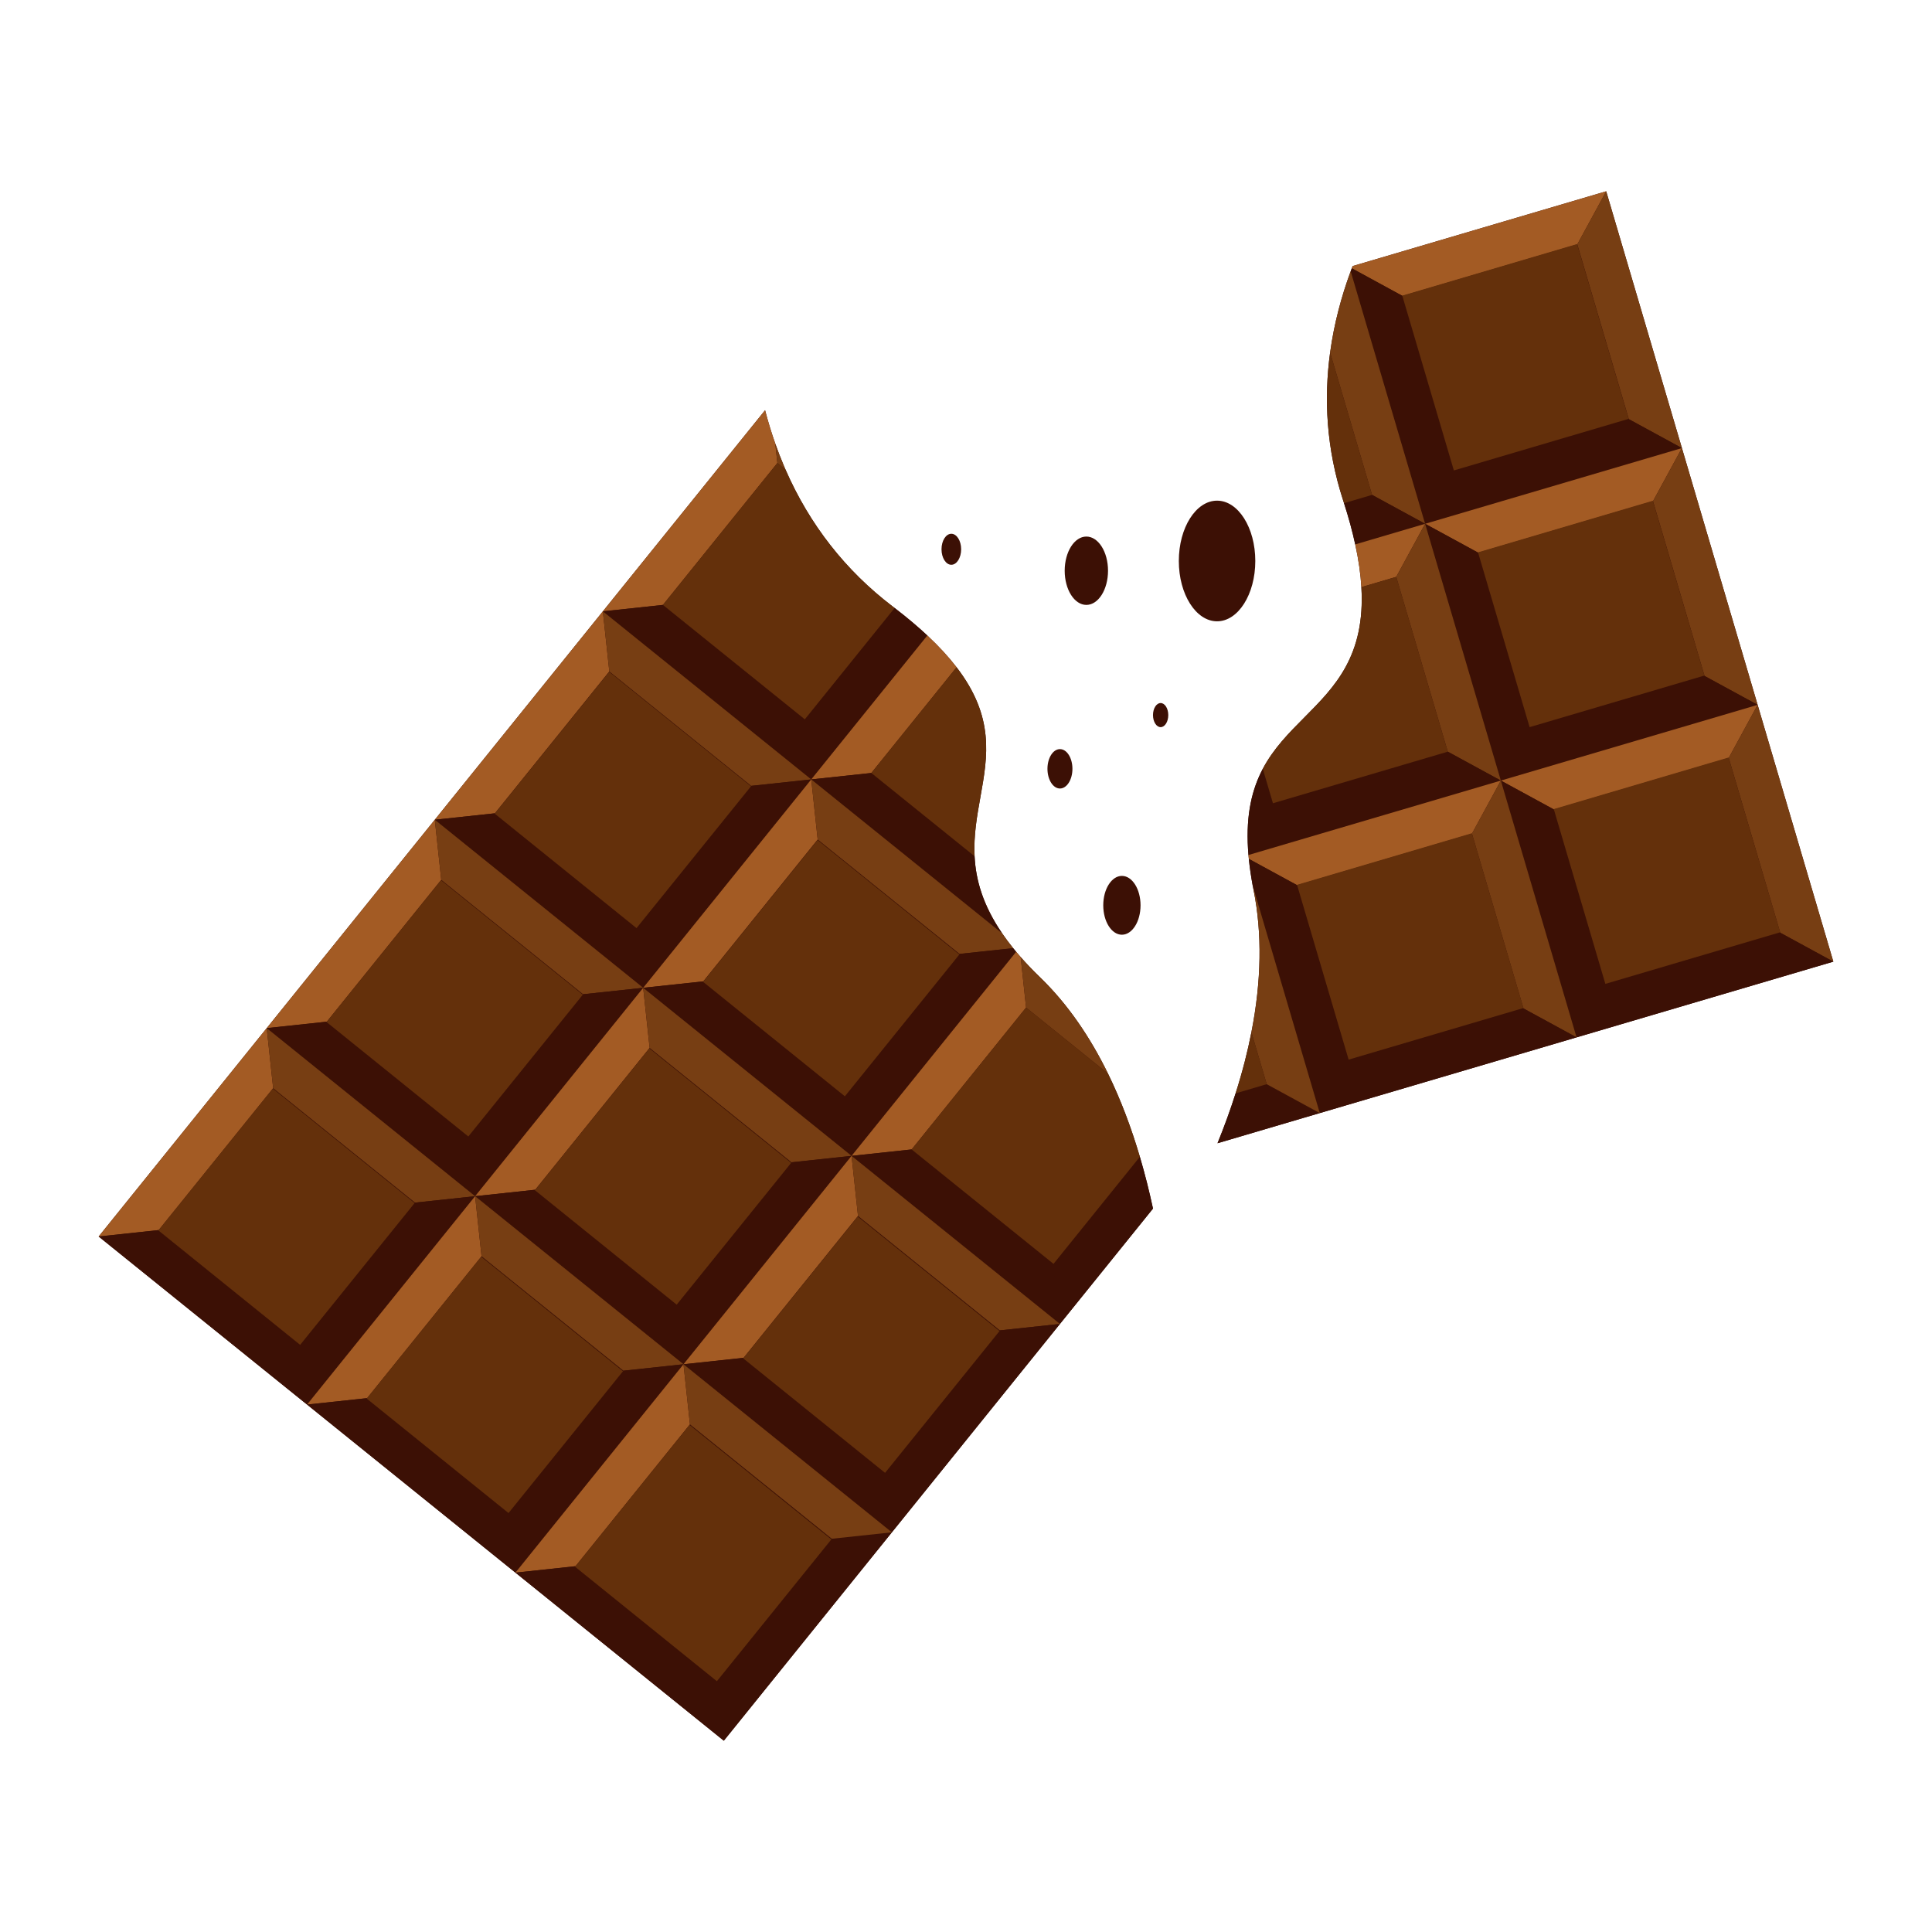 <svg xmlns="http://www.w3.org/2000/svg" xmlns:xlink="http://www.w3.org/1999/xlink" x="0px" y="0px" width="2000px" height="2000px" viewBox="0 0 2000 2000" xml:space="preserve"><g id="BACKGROUND"></g><g id="OBJECT">	<g>		<g>			<path fill="#3C1005" d="M1179.986,1197.513c5.332,18.017,9.814,35.999,13.588,53.609l-96.32,119.414L923.276,1586.25    l-173.983,215.731l-215.72-173.989l-215.717-173.988l-215.729-173.972l173.986-215.734l173.988-215.717L624.08,632.867    l62.184-6.667l-62.175,6.649l167.92-208.196c3.078,11.835,6.602,23.369,10.563,34.591c2.759,7.813,5.729,15.48,8.912,22.985    c0.552,1.309,1.119,2.613,1.684,3.917c24.885,56.941,62.173,104.584,110.895,141.65c0.683,0.521,1.385,1.051,2.051,1.578    c12.88,9.887,24.102,19.354,33.85,28.48c12.285,11.493,22.247,22.411,30.293,32.886c39.491,51.482,32.249,91.942,24.706,134.098    c-3.559,19.898-7.178,40.05-6.084,61.56l0.006,0.015c1.229,24.35,8.465,50.414,28.568,79.837l0.004,0.015    c3.416,4.992,7.191,10.089,11.385,15.276c0.996,1.241,2.023,2.488,3.074,3.758c1.5,1.788,3.055,3.604,4.674,5.419    c5.939,6.79,12.576,13.755,19.984,20.902c29.285,28.282,52.326,62.749,70.447,99.815l0.004,0.015    C1160.59,1139.183,1171.389,1168.374,1179.986,1197.513z"></path>			<g>				<polygon fill="#3C1005" points="923.276,1586.25 749.292,1801.981 742.637,1739.794 861.092,1592.918     "></polygon>				<path fill="#A35B24" d="M802.572,459.244l2.146,20.079L686.263,626.2l-62.175,6.649l167.92-208.196     C795.086,436.488,798.61,448.022,802.572,459.244z"></path>				<path fill="#773E13" d="M813.167,486.146l-8.449-6.823l-2.146-20.079c2.759,7.813,5.729,15.48,8.912,22.985     C812.036,483.538,812.603,484.843,813.167,486.146z"></path>				<path fill="#3C1005" d="M959.962,657.855l-120.16,148.97l0.005,0.014l-0.015,0.005l-6.649-62.176l-0.003-0.013l92.973-115.28     C938.993,639.262,950.214,648.729,959.962,657.855z"></path>				<polygon fill="#3C1005" points="833.14,744.655 833.143,744.668 839.802,806.825 839.807,806.839 839.792,806.844      624.08,632.867 686.263,626.2     "></polygon>				<path fill="#64300B" d="M926.113,629.375l-92.973,115.28L686.263,626.2l118.455-146.877l8.449,6.823     c24.885,56.941,62.173,104.584,110.895,141.65C924.745,628.317,925.447,628.848,926.113,629.375z"></path>				<path fill="#A35B24" d="M990.255,690.741l-88.26,109.443l-62.188,6.654l-0.005-0.014l120.16-148.97     C972.248,669.349,982.209,680.267,990.255,690.741z"></path>				<path fill="#3C1005" d="M1037.451,966.25l-197.64-159.397l-0.015,0.006l-0.004-0.015l0.015-0.005l62.188-6.654l106.881,86.214     l0.006,0.015C1010.111,910.763,1017.348,936.827,1037.451,966.25z"></path>				<path fill="#64300B" d="M1014.961,824.839c-3.559,19.898-7.178,40.05-6.084,61.56l-106.881-86.214l88.26-109.443     C1029.746,742.224,1022.504,782.684,1014.961,824.839z"></path>				<polygon fill="#A35B24" points="624.08,632.867 630.749,695.052 512.292,841.927 450.102,848.581     "></polygon>				<polygon fill="#773E13" points="839.802,806.849 777.617,813.51 630.743,695.052 624.083,632.864     "></polygon>				<polygon fill="#3C1005" points="839.802,806.849 665.819,1022.568 659.159,960.382 777.617,813.51     "></polygon>				<polygon fill="#3C1005" points="665.819,1022.568 450.099,848.584 512.286,841.924 659.159,960.382     "></polygon>									<rect x="550.606" y="733.372" transform="matrix(0.628 -0.778 0.778 0.628 -404.223 810.099)" fill="#64300B" width="188.689" height="188.69"></rect>				<polygon fill="#A35B24" points="846.462,869.034 728.005,1015.909 665.819,1022.568 839.802,806.849     "></polygon>				<path fill="#773E13" d="M1048.84,981.541l-55.503,5.943L846.465,869.042l-0.006-0.015l-6.657-62.156l-0.006-0.013l0.015-0.006     l197.64,159.397l0.004,0.015C1040.871,971.257,1044.646,976.354,1048.84,981.541z"></path>				<path fill="#3C1005" d="M1051.914,985.299l-170.379,211.248l-6.652-62.188l118.454-146.874l55.503-5.943     C1049.836,982.782,1050.863,984.029,1051.914,985.299z"></path>				<polygon fill="#3C1005" points="881.54,1196.553 665.819,1022.568 728.005,1015.909 874.879,1134.365     "></polygon>									<rect x="766.326" y="907.356" transform="matrix(0.628 -0.778 0.778 0.628 -459.357 1042.774)" fill="#64300B" width="188.689" height="188.69"></rect>				<path fill="#A35B24" d="M1056.588,990.718l5.592,52.3l-118.457,146.876l-62.188,6.653l170.379-211.248     C1053.414,987.087,1054.969,988.903,1056.588,990.718z"></path>				<path fill="#773E13" d="M1147.02,1111.436l-84.84-68.418l-5.592-52.3c5.939,6.79,12.576,13.755,19.984,20.902     C1105.857,1039.902,1128.898,1074.369,1147.02,1111.436z"></path>				<path fill="#3C1005" d="M1179.986,1197.513c5.332,18.017,9.814,35.999,13.588,53.609l-96.32,119.414l-6.654-62.188     L1179.986,1197.513z"></path>				<polygon fill="#3C1005" points="1097.258,1370.537 881.54,1196.553 943.727,1189.894 1090.6,1308.352     "></polygon>				<path fill="#64300B" d="M1179.986,1197.513l-89.387,110.836l-146.876-118.455l118.457-146.876l84.84,68.418l0.004,0.015     C1160.59,1139.183,1171.389,1168.374,1179.986,1197.513z"></path>				<polygon fill="#A35B24" points="450.102,848.581 456.756,910.77 338.301,1057.646 276.114,1064.298     "></polygon>				<polygon fill="#773E13" points="665.819,1022.568 603.631,1029.229 456.759,910.771 450.099,848.584     "></polygon>				<polygon fill="#3C1005" points="665.819,1022.568 491.833,1238.29 485.173,1176.103 603.631,1029.229     "></polygon>				<polygon fill="#3C1005" points="491.833,1238.29 276.115,1064.304 338.301,1057.644 485.173,1176.103     "></polygon>									<rect x="376.621" y="949.091" transform="matrix(0.628 -0.778 0.778 0.628 -636.894 754.968)" fill="#64300B" width="188.69" height="188.69"></rect>				<polygon fill="#A35B24" points="672.479,1084.756 554.021,1231.629 491.833,1238.29 665.819,1022.568     "></polygon>				<polygon fill="#773E13" points="881.54,1196.553 819.352,1203.212 672.479,1084.756 665.819,1022.568     "></polygon>				<polygon fill="#3C1005" points="881.54,1196.553 707.554,1412.272 700.893,1350.087 819.352,1203.212     "></polygon>				<polygon fill="#3C1005" points="707.554,1412.272 491.833,1238.29 554.021,1231.629 700.893,1350.087     "></polygon>									<rect x="592.34" y="1123.076" transform="matrix(0.628 -0.778 0.778 0.628 -692.028 987.643)" fill="#64300B" width="188.692" height="188.689"></rect>				<polygon fill="#A35B24" points="888.199,1258.74 769.741,1405.613 707.554,1412.272 881.54,1196.553     "></polygon>				<polygon fill="#773E13" points="1097.258,1370.537 1035.072,1377.197 888.199,1258.74 881.54,1196.553     "></polygon>				<polygon fill="#3C1005" points="1097.254,1370.536 923.276,1586.25 916.609,1524.067 1035.068,1377.204     "></polygon>				<polygon fill="#3C1005" points="923.274,1586.257 707.554,1412.272 769.741,1405.613 916.614,1524.071     "></polygon>									<rect x="808.061" y="1297.06" transform="matrix(0.628 -0.778 0.778 0.628 -747.161 1220.312)" fill="#64300B" width="188.691" height="188.69"></rect>				<polygon fill="#A35B24" points="276.114,1064.298 282.767,1126.488 164.312,1273.363 102.127,1280.032     "></polygon>				<polygon fill="#773E13" points="491.833,1238.29 429.647,1244.949 282.773,1126.491 276.115,1064.304     "></polygon>				<polygon fill="#3C1005" points="491.833,1238.29 317.85,1454.009 311.191,1391.822 429.647,1244.949     "></polygon>				<polygon fill="#3C1005" points="311.188,1391.819 317.856,1454.004 102.127,1280.032 164.312,1273.363     "></polygon>									<rect x="202.637" y="1164.81" transform="matrix(0.628 -0.778 0.778 0.628 -869.57 699.844)" fill="#64300B" width="188.689" height="188.692"></rect>				<polygon fill="#A35B24" points="498.495,1300.476 380.038,1447.35 317.85,1454.009 491.833,1238.29     "></polygon>				<polygon fill="#773E13" points="707.554,1412.272 645.369,1418.933 498.495,1300.476 491.833,1238.29     "></polygon>				<polygon fill="#3C1005" points="707.554,1412.272 533.57,1627.992 526.911,1565.807 645.369,1418.933     "></polygon>				<polygon fill="#3C1005" points="526.905,1565.808 533.573,1627.992 317.856,1454.004 380.043,1447.35     "></polygon>									<rect x="418.358" y="1338.796" transform="matrix(0.628 -0.778 0.778 0.628 -924.7 932.511)" fill="#64300B" width="188.691" height="188.69"></rect>				<polygon fill="#A35B24" points="714.214,1474.46 595.757,1621.333 533.57,1627.992 707.554,1412.272     "></polygon>				<polygon fill="#773E13" points="923.274,1586.257 861.088,1592.918 714.214,1474.46 707.554,1412.272     "></polygon>				<polygon fill="#3C1005" points="742.637,1739.794 749.292,1801.981 533.573,1627.992 595.761,1621.339     "></polygon>									<rect x="634.078" y="1512.78" transform="matrix(0.628 -0.778 0.778 0.628 -979.832 1165.178)" fill="#64300B" width="188.69" height="188.69"></rect>			</g>		</g>		<g>			<path fill="#3C1005" d="M1897.873,995.483l-265.818,78.395l-265.816,78.38h-0.031l-105.842,31.208    c7.105-17.498,13.355-34.716,18.719-51.624c3.555-11.159,6.725-22.157,9.512-33.021c2.621-10.2,4.893-20.27,6.854-30.234    c10.422-53.128,11.203-102.422,2.314-146.883c-0.324-1.622-0.635-3.214-0.943-4.806c0-0.029-0.016-0.046-0.016-0.074    c-0.014-0.029,0-0.059-0.014-0.073c-1.799-9.803-3.141-19.001-3.996-27.626c-0.146-1.37-0.279-2.712-0.383-4.038    c-0.176-2.093-0.34-4.172-0.457-6.208c-2.197-36.277,4.289-62.164,15.287-83.008c11.189-21.184,27.08-37.163,43.338-53.511    c31.076-31.252,62.934-63.314,58.715-134.56c-0.779-13.298-2.814-27.965-6.365-44.239c-2.848-13.12-6.666-27.316-11.604-42.69    c-0.279-0.9-0.574-1.829-0.869-2.743c-17.6-53.969-20.02-105.696-13.531-153.147c4.068-29.896,11.689-58.125,21.285-84.145    c0.369-1.046,0.766-2.078,1.164-3.095c0.268-0.783,0.561-1.563,0.871-2.315l262.484-77.406l78.381,265.832L1897.873,995.483z"></path>			<path fill="#3C1005" d="M1366.207,1152.258l-105.842,31.208c7.105-17.498,13.355-34.716,18.719-51.624l32.227-9.494    L1366.207,1152.258z"></path>			<path fill="#A35B24" d="M1662.73,198.019l-29.91,54.926l-180.994,53.379l-52.451-28.583c0.268-0.783,0.561-1.563,0.871-2.315    L1662.73,198.019z"></path>			<polygon fill="#773E13" points="1741.111,463.851 1686.186,433.938 1632.82,252.944 1662.73,198.019    "></polygon>			<polygon fill="#3C1005" points="1741.109,463.843 1475.287,542.228 1505.197,487.302 1686.182,433.933    "></polygon>			<path fill="#3C1005" d="M1505.205,487.303l-29.926,54.928l-77.068-261.396c0.369-1.046,0.766-2.078,1.164-3.095l52.451,28.583    l12.16,41.202L1505.205,487.303z"></path>							<rect x="1474.661" y="275.778" transform="matrix(0.959 -0.283 0.283 0.959 -40.618 458.893)" fill="#64300B" width="188.689" height="188.691"></rect>			<polygon fill="#A35B24" points="1711.197,518.771 1530.213,572.137 1475.287,542.228 1741.109,463.843    "></polygon>			<polygon fill="#773E13" points="1819.492,729.666 1764.564,699.756 1711.201,518.776 1741.111,463.851    "></polygon>			<polygon fill="#3C1005" points="1819.492,729.666 1553.67,808.051 1583.58,753.123 1764.566,699.756    "></polygon>			<polygon fill="#3C1005" points="1553.67,808.051 1475.287,542.228 1530.213,572.137 1583.58,753.123    "></polygon>							<rect x="1553.044" y="541.601" transform="matrix(0.959 -0.283 0.283 0.959 -112.602 491.895)" fill="#64300B" width="188.691" height="188.691"></rect>			<polygon fill="#A35B24" points="1789.58,784.593 1608.596,837.96 1553.67,808.051 1819.492,729.666    "></polygon>			<polygon fill="#773E13" points="1897.873,995.483 1842.943,965.573 1789.58,784.594 1819.492,729.666    "></polygon>			<polygon fill="#3C1005" points="1897.873,995.483 1632.055,1073.878 1661.965,1018.952 1842.943,965.573    "></polygon>			<polygon fill="#3C1005" points="1632.053,1073.872 1553.67,808.051 1608.596,837.96 1661.965,1018.946    "></polygon>							<rect x="1631.428" y="807.424" transform="matrix(0.959 -0.283 0.283 0.959 -184.585 524.923)" fill="#64300B" width="188.689" height="188.691"></rect>			<path fill="#773E13" d="M1475.279,542.23l-54.928-29.927l-43.426-147.324c4.068-29.896,11.689-58.125,21.285-84.145    L1475.279,542.23z"></path>			<path fill="#3C1005" d="M1475.279,542.23l-72.35,21.33c-2.848-13.12-6.666-27.316-11.604-42.69l29.025-8.566L1475.279,542.23z"></path>			<path fill="#64300B" d="M1420.352,512.304l-29.025,8.566c-0.279-0.9-0.574-1.829-0.869-2.743    c-17.6-53.969-20.02-105.696-13.531-153.147L1420.352,512.304z"></path>			<path fill="#A35B24" d="M1475.279,542.23l-29.896,54.926h-0.014l-36.074,10.644c-0.779-13.298-2.814-27.965-6.365-44.239    L1475.279,542.23z"></path>			<polygon fill="#773E13" points="1553.67,808.051 1498.744,778.139 1445.375,597.153 1475.287,542.228    "></polygon>			<path fill="#3C1005" d="M1553.66,808.046l-261.248,77.04c-0.176-2.093-0.34-4.172-0.457-6.208l25.797-47.363l180.98-53.379h0.018    L1553.66,808.046z"></path>			<path fill="#3C1005" d="M1317.752,831.515l-25.797,47.363c-2.197-36.277,4.289-62.164,15.287-83.008L1317.752,831.515z"></path>			<path fill="#64300B" d="M1498.732,778.136l-180.98,53.379l-10.51-35.645c11.189-21.184,27.08-37.163,43.338-53.511    c31.076-31.252,62.934-63.314,58.715-134.56l36.074-10.644h0.014l26.684,90.497L1498.732,778.136z"></path>			<path fill="#A35B24" d="M1553.66,808.046l-19.355,35.571l-10.541,19.356v0.015l-180.98,53.349h-0.014l-49.975-27.213    c-0.146-1.37-0.279-2.712-0.383-4.038L1553.66,808.046z"></path>			<polygon fill="#773E13" points="1632.053,1073.872 1577.127,1043.962 1523.76,862.977 1553.67,808.051    "></polygon>			<polygon fill="#3C1005" points="1632.055,1073.878 1366.238,1152.258 1366.238,1152.244 1396.148,1097.332 1577.127,1043.968        "></polygon>			<path fill="#3C1005" d="M1396.148,1097.332l-29.91,54.912l-69.418-235.347c0-0.029-0.016-0.046-0.016-0.074    c-0.014-0.029,0-0.059-0.014-0.073c-1.799-9.803-3.141-19.001-3.996-27.626l49.975,27.213h0.014L1396.148,1097.332z"></path>							<rect x="1365.604" y="885.808" transform="matrix(0.959 -0.283 0.283 0.959 -217.607 452.936)" fill="#64300B" width="188.691" height="188.69"></rect>			<path fill="#773E13" d="M1366.238,1152.244v0.014h-0.031l-54.896-29.91l-15.861-53.762    c10.422-53.128,11.203-102.422,2.314-146.883c-0.324-1.622-0.635-3.214-0.943-4.806L1366.238,1152.244z"></path>			<path fill="#64300B" d="M1311.311,1122.348l-32.227,9.494c3.555-11.159,6.725-22.157,9.512-33.021    c2.621-10.2,4.893-20.27,6.854-30.234L1311.311,1122.348z"></path>		</g>		<ellipse fill="#3C1005" cx="1124.595" cy="590.821" rx="22.425" ry="35.379"></ellipse>		<ellipse fill="#3C1005" cx="1161.387" cy="937.176" rx="19.299" ry="30.45"></ellipse>		<ellipse fill="#3C1005" cx="1259.897" cy="580.728" rx="39.583" ry="62.451"></ellipse>		<ellipse fill="#3C1005" cx="1097.252" cy="795.87" rx="12.926" ry="20.392"></ellipse>		<ellipse fill="#3C1005" cx="1201.484" cy="740.261" rx="7.91" ry="12.478"></ellipse>		<ellipse fill="#3C1005" cx="984.813" cy="568.606" rx="10.167" ry="16.04"></ellipse>	</g></g></svg>